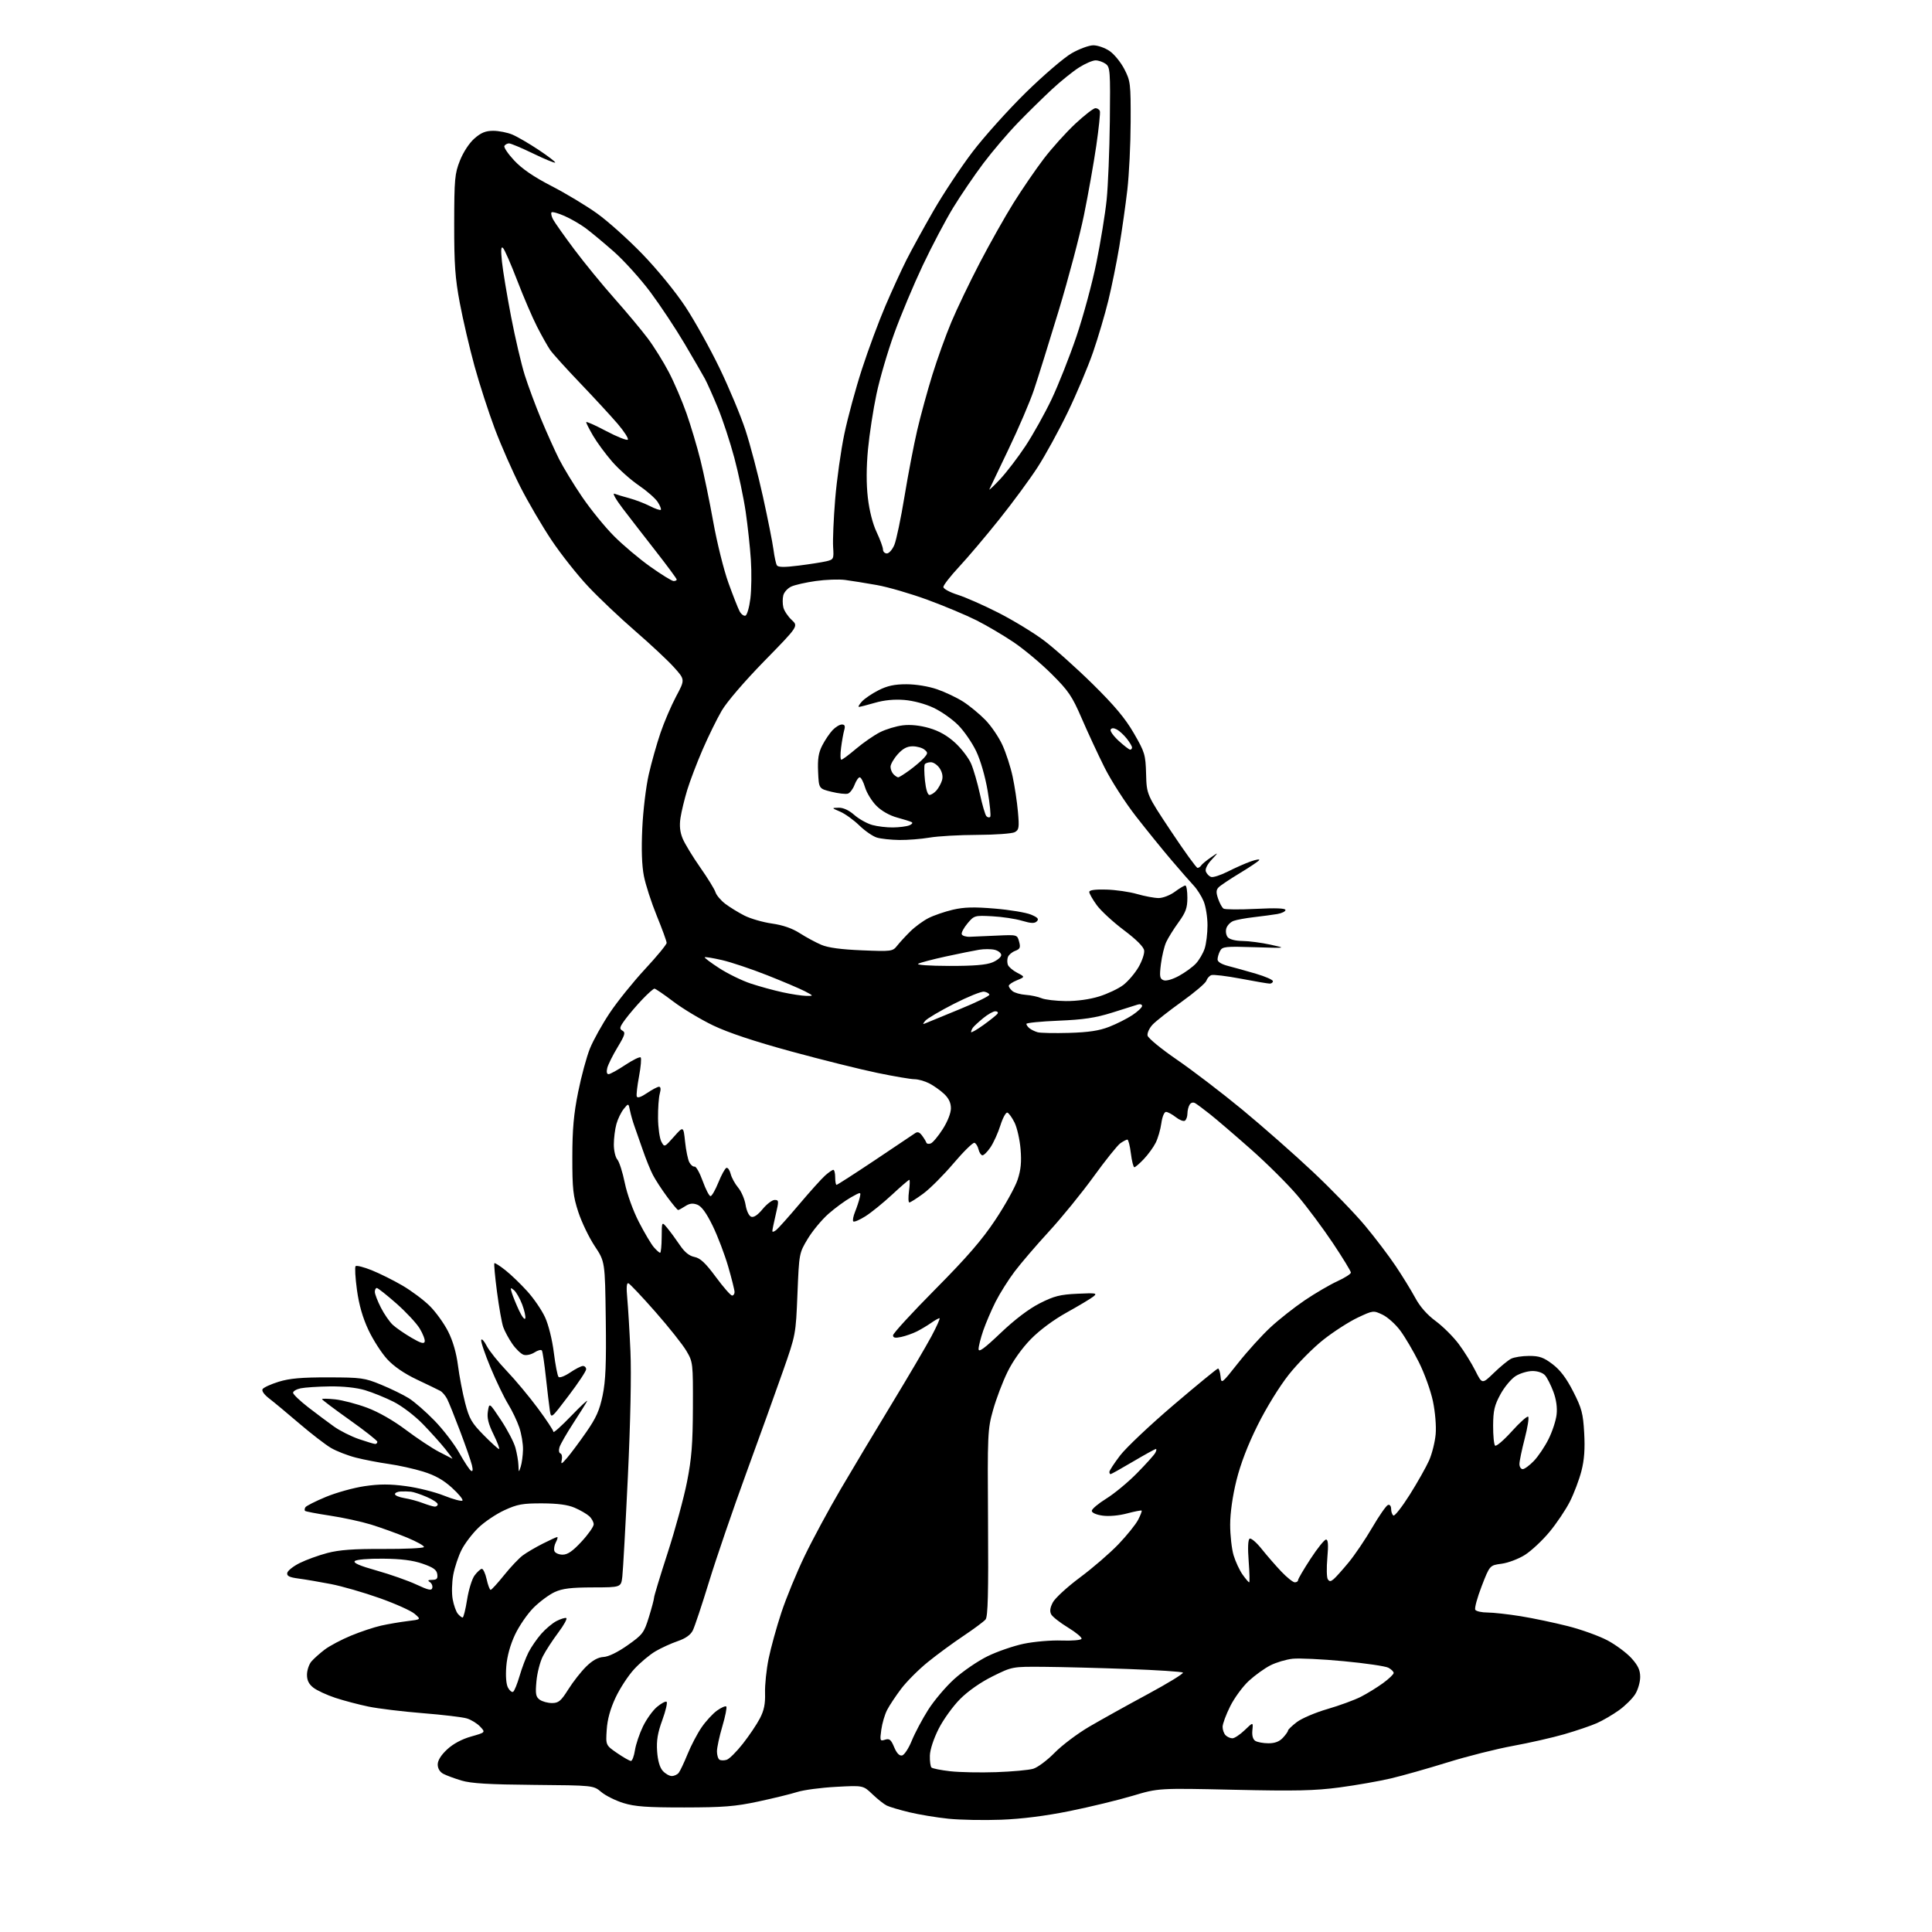 <?xml version="1.0" encoding="UTF-8" standalone="no"?>
<svg 
  version="1.1" 
  xmlns="http://www.w3.org/2000/svg" 
  xmlns:xlink="http://www.w3.org/1999/xlink" 
  xmlns:svg="http://www.w3.org/2000/svg"
  xmlns:rdf="http://www.w3.org/1999/02/22-rdf-syntax-ns#"
  xmlns:cc="http://creativecommons.org/ns#"
  xmlns:dc="http://purl.org/dc/elements/1.1/"
  viewBox="0 0 768 768"
  width="768"
  height="768"
>
<style>svg {background-color: white; }</style>"
<path stroke="none" fill="black" fill-rule="evenodd" d="M398.00,723.37C391.12,723.63 381.68,723.45 377.00,722.97C372.32,722.49 365.35,721.33 361.50,720.41C357.65,719.48 353.60,718.28 352.50,717.74C351.40,717.21 348.84,715.18 346.81,713.24C343.12,709.71 343.12,709.71 332.31,710.30C326.36,710.62 319.43,711.54 316.90,712.35C314.37,713.15 307.40,714.86 301.40,716.14C292.24,718.10 287.55,718.47 272.00,718.49C257.14,718.50 252.38,718.15 247.82,716.74C244.69,715.77 240.73,713.80 239.01,712.35C235.88,709.72 235.88,709.72 212.19,709.52C194.41,709.37 187.24,708.94 183.45,707.80C180.68,706.97 177.42,705.76 176.20,705.11C174.83,704.37 174.00,702.98 174.00,701.41C174.00,699.79 175.33,697.66 177.75,695.41C180.13,693.20 183.60,691.33 187.27,690.30C193.03,688.66 193.03,688.66 190.87,686.36C189.68,685.09 187.31,683.63 185.60,683.11C183.90,682.59 175.97,681.64 168.00,681.01C160.03,680.37 150.35,679.20 146.50,678.40C142.65,677.61 136.71,676.04 133.30,674.92C129.90,673.79 125.96,671.97 124.55,670.86C122.75,669.45 122.01,667.92 122.03,665.68C122.05,663.93 122.84,661.59 123.78,660.47C124.73,659.36 127.11,657.23 129.07,655.74C131.04,654.25 135.76,651.75 139.57,650.18C143.38,648.60 148.75,646.82 151.50,646.21C154.25,645.59 158.96,644.79 161.96,644.42C167.42,643.76 167.42,643.76 164.82,641.52C163.39,640.29 157.11,637.47 150.86,635.26C144.61,633.04 135.90,630.53 131.50,629.68C127.10,628.83 121.34,627.85 118.69,627.50C115.00,627.01 113.95,626.48 114.19,625.25C114.36,624.37 116.59,622.60 119.14,621.33C121.69,620.06 126.64,618.26 130.14,617.34C134.87,616.10 140.55,615.68 152.25,615.73C160.92,615.77 168.23,615.43 168.51,614.99C168.78,614.55 165.74,612.84 161.75,611.19C157.76,609.54 151.35,607.23 147.50,606.04C143.65,604.86 136.28,603.25 131.11,602.48C125.95,601.70 121.52,600.85 121.26,600.60C121.01,600.34 121.07,599.69 121.40,599.16C121.73,598.62 125.39,596.77 129.53,595.05C133.68,593.33 140.61,591.40 144.95,590.77C150.88,589.90 154.97,589.90 161.37,590.76C166.06,591.38 172.88,593.09 176.52,594.55C180.16,596.00 183.45,596.88 183.82,596.50C184.19,596.12 182.33,593.83 179.67,591.42C176.23,588.29 172.93,586.44 168.20,584.98C164.55,583.85 158.40,582.49 154.53,581.95C150.67,581.40 144.81,580.28 141.52,579.44C138.24,578.61 133.74,576.86 131.52,575.55C129.31,574.24 123.65,569.87 118.94,565.84C114.23,561.80 108.86,557.34 107.02,555.93C105.01,554.40 103.95,552.90 104.38,552.20C104.78,551.55 107.67,550.23 110.80,549.26C115.12,547.93 119.89,547.51 130.50,547.53C143.61,547.55 144.95,547.74 151.50,550.44C155.35,552.02 160.30,554.44 162.50,555.81C164.70,557.18 169.32,561.21 172.76,564.76C176.20,568.31 180.63,574.08 182.59,577.60C184.56,581.11 186.64,584.28 187.23,584.64C187.94,585.08 188.06,584.35 187.59,582.40C187.21,580.80 185.11,574.77 182.93,569.00C180.75,563.23 178.42,557.42 177.74,556.10C177.06,554.78 175.82,553.33 175.00,552.89C174.18,552.44 170.02,550.43 165.77,548.42C160.76,546.05 156.59,543.20 153.94,540.32C151.68,537.87 148.32,532.64 146.46,528.69C144.16,523.79 142.71,518.71 141.89,512.74C141.23,507.92 140.99,503.67 141.36,503.31C141.72,502.94 144.61,503.68 147.76,504.94C150.92,506.21 156.43,508.95 160.00,511.04C163.57,513.13 168.46,516.78 170.86,519.17C173.25,521.55 176.53,526.10 178.14,529.29C180.03,533.02 181.41,537.80 182.05,542.79C182.59,547.03 183.88,553.74 184.90,557.70C186.53,563.97 187.48,565.62 192.24,570.45C195.24,573.50 198.00,576.00 198.36,576.00C198.73,576.00 197.76,573.41 196.21,570.25C194.11,565.97 193.53,563.61 193.95,561.00C194.50,557.50 194.50,557.50 199.15,564.50C201.70,568.35 204.29,573.30 204.89,575.50C205.49,577.70 206.04,580.85 206.09,582.50C206.20,585.44 206.21,585.45 207.00,583.00C207.44,581.62 207.85,578.60 207.90,576.28C207.96,573.97 207.29,569.98 206.42,567.42C205.56,564.87 203.54,560.66 201.95,558.08C200.36,555.49 197.22,548.97 194.98,543.58C192.74,538.19 191.08,533.27 191.29,532.64C191.50,532.01 192.48,533.08 193.46,535.00C194.44,536.92 198.04,541.42 201.46,545.00C204.87,548.58 210.44,555.25 213.83,559.84C217.23,564.42 220.00,568.63 220.00,569.18C220.00,569.73 223.18,566.88 227.07,562.84C230.96,558.80 233.80,556.17 233.37,557.00C232.95,557.83 230.47,561.78 227.85,565.80C225.24,569.81 222.80,574.07 222.42,575.25C222.04,576.46 222.19,577.56 222.76,577.75C223.33,577.94 223.58,579.09 223.32,580.30C222.91,582.24 223.16,582.14 225.45,579.50C226.87,577.85 230.28,573.27 233.02,569.33C236.99,563.63 238.33,560.62 239.56,554.68C240.76,548.89 241.04,542.02 240.80,524.35C240.50,501.50 240.50,501.50 236.40,495.33C234.15,491.93 231.22,485.86 229.90,481.83C227.81,475.45 227.50,472.63 227.51,460.00C227.52,448.88 228.06,442.83 229.83,434.07C231.09,427.79 233.21,419.99 234.53,416.74C235.85,413.49 239.38,407.15 242.38,402.66C245.37,398.17 251.69,390.33 256.41,385.24C261.14,380.15 265.00,375.46 265.00,374.81C265.00,374.17 263.24,369.33 261.09,364.07C258.94,358.81 256.62,351.66 255.95,348.19C255.14,344.04 254.92,337.55 255.32,329.19C255.64,322.21 256.80,312.62 257.89,307.87C258.97,303.12 261.07,295.70 262.54,291.37C264.01,287.04 266.82,280.50 268.77,276.83C272.33,270.16 272.33,270.16 267.92,265.26C265.49,262.56 258.55,256.07 252.50,250.84C246.45,245.60 238.01,237.62 233.76,233.08C229.50,228.55 222.95,220.27 219.21,214.67C215.48,209.08 209.90,199.55 206.83,193.50C203.75,187.45 199.20,177.10 196.71,170.50C194.23,163.90 190.58,152.65 188.62,145.50C186.66,138.35 184.03,127.10 182.79,120.50C180.92,110.58 180.53,105.11 180.55,89.00C180.58,71.13 180.77,69.02 182.84,63.81C184.16,60.48 186.54,56.85 188.58,55.06C191.23,52.74 193.03,52.00 196.07,52.00C198.27,52.00 201.67,52.67 203.64,53.49C205.60,54.31 210.34,57.06 214.16,59.61C217.98,62.15 220.92,64.41 220.69,64.64C220.46,64.87 216.52,63.25 211.94,61.03C207.36,58.81 203.05,57.00 202.36,57.00C201.68,57.00 200.84,57.44 200.51,57.99C200.17,58.53 201.93,61.15 204.42,63.81C207.52,67.13 212.15,70.29 219.22,73.94C224.87,76.85 233.02,81.75 237.33,84.84C241.64,87.92 249.79,95.23 255.44,101.08C261.34,107.19 268.57,116.05 272.43,121.89C276.12,127.48 282.23,138.46 286.01,146.28C289.79,154.10 294.44,165.22 296.34,171.00C298.23,176.78 301.37,188.70 303.30,197.50C305.24,206.30 307.12,215.77 307.48,218.55C307.84,221.32 308.44,224.10 308.82,224.71C309.32,225.52 311.72,225.56 317.51,224.83C321.90,224.28 326.85,223.50 328.50,223.11C331.39,222.41 331.49,222.20 331.18,217.46C331.00,214.75 331.36,206.22 331.99,198.51C332.62,190.81 334.26,179.10 335.64,172.50C337.02,165.90 340.19,154.24 342.69,146.58C345.18,138.92 349.36,127.67 351.97,121.58C354.58,115.49 358.33,107.29 360.31,103.37C362.29,99.44 367.11,90.67 371.02,83.87C374.93,77.07 381.92,66.53 386.54,60.45C391.16,54.37 400.70,43.75 407.72,36.85C414.75,29.96 422.98,22.90 426.00,21.17C429.02,19.44 432.90,18.01 434.60,18.01C436.31,18.00 439.21,19.01 441.04,20.25C442.88,21.49 445.53,24.74 446.94,27.47C449.38,32.21 449.50,33.19 449.45,48.47C449.43,57.29 448.83,69.45 448.13,75.50C447.43,81.55 445.99,91.67 444.94,98.00C443.88,104.33 441.92,114.00 440.57,119.50C439.23,125.00 436.50,134.22 434.51,140.00C432.51,145.78 428.00,156.49 424.47,163.80C420.94,171.12 415.52,181.02 412.42,185.80C409.32,190.59 402.46,199.90 397.18,206.50C391.91,213.10 384.76,221.55 381.29,225.27C377.83,228.99 375.00,232.62 375.00,233.34C375.00,234.05 377.55,235.44 380.66,236.42C383.78,237.40 391.09,240.63 396.91,243.59C402.74,246.56 410.88,251.51 415.00,254.61C419.12,257.71 427.81,265.48 434.31,271.87C443.07,280.50 447.30,285.56 450.74,291.50C455.10,299.05 455.37,299.96 455.59,307.68C455.81,315.85 455.81,315.85 465.50,330.43C470.83,338.44 475.57,345.00 476.04,345.00C476.50,345.00 477.15,344.57 477.47,344.05C477.80,343.52 479.51,342.10 481.28,340.88C484.50,338.66 484.50,338.66 481.62,341.77C479.86,343.68 478.98,345.49 479.35,346.46C479.68,347.33 480.59,348.29 481.38,348.59C482.16,348.89 485.17,347.93 488.08,346.46C490.98,344.99 495.10,343.17 497.22,342.42C499.34,341.67 500.85,341.44 500.56,341.90C500.27,342.37 496.83,344.69 492.91,347.05C488.99,349.42 485.18,351.96 484.45,352.70C483.41,353.74 483.36,354.74 484.22,357.26C484.83,359.04 485.80,360.81 486.38,361.19C486.95,361.57 492.73,361.61 499.21,361.29C507.10,360.89 511.00,361.04 511.00,361.74C511.00,362.31 509.54,363.03 507.75,363.34C505.96,363.64 501.80,364.20 498.50,364.58C495.20,364.96 491.53,365.63 490.34,366.08C489.15,366.52 487.87,367.83 487.50,368.99C487.13,370.16 487.37,371.74 488.04,372.55C488.76,373.42 491.10,374.02 493.87,374.05C496.42,374.07 501.43,374.73 505.00,375.51C511.50,376.93 511.50,376.93 498.75,376.53C487.08,376.16 485.92,376.28 485.00,378.00C484.45,379.03 484.00,380.56 484.00,381.40C484.00,382.36 485.58,383.32 488.25,384.00C490.59,384.60 495.54,385.98 499.25,387.07C502.96,388.16 506.00,389.49 506.00,390.03C506.00,390.56 505.44,391.00 504.75,391.00C504.06,391.00 498.87,390.12 493.22,389.04C487.57,387.97 482.30,387.33 481.51,387.63C480.72,387.94 479.83,388.95 479.54,389.88C479.24,390.81 474.84,394.55 469.75,398.20C464.66,401.84 459.45,405.95 458.16,407.32C456.87,408.70 455.98,410.65 456.17,411.65C456.37,412.66 461.60,416.96 467.80,421.21C474.00,425.46 485.70,434.40 493.79,441.07C501.88,447.75 514.55,458.90 521.94,465.86C529.32,472.81 538.65,482.44 542.66,487.26C546.67,492.07 552.13,499.27 554.80,503.26C557.47,507.24 560.97,512.93 562.57,515.89C564.46,519.41 567.30,522.64 570.72,525.16C573.60,527.29 577.72,531.39 579.87,534.27C582.02,537.15 584.99,541.92 586.47,544.88C589.17,550.26 589.17,550.26 593.83,545.75C596.40,543.26 599.48,540.73 600.68,540.12C601.89,539.50 605.11,539.00 607.86,539.00C611.95,539.00 613.62,539.59 617.17,542.29C620.21,544.59 622.66,547.84 625.37,553.15C628.77,559.81 629.30,561.82 629.74,569.62C630.10,575.92 629.78,580.31 628.65,584.72C627.77,588.15 625.71,593.62 624.06,596.89C622.41,600.15 618.74,605.61 615.91,609.01C613.08,612.41 608.71,616.49 606.21,618.08C603.70,619.68 599.52,621.26 596.92,621.61C592.20,622.23 592.20,622.23 588.99,630.53C587.22,635.10 586.08,639.32 586.45,639.92C586.82,640.51 589.00,641.00 591.31,641.00C593.61,641.01 599.55,641.67 604.50,642.47C609.45,643.27 617.89,645.05 623.25,646.41C628.62,647.77 635.71,650.33 639.02,652.09C642.33,653.86 646.60,657.03 648.52,659.15C651.15,662.06 652.00,663.90 652.00,666.63C652.00,668.63 651.12,671.69 650.04,673.43C648.96,675.18 646.05,678.06 643.56,679.85C641.08,681.63 637.12,683.94 634.77,684.98C632.42,686.02 626.61,687.99 621.87,689.37C617.12,690.74 607.93,692.83 601.46,694.01C594.98,695.19 583.27,698.14 575.44,700.57C567.61,703.00 557.45,705.88 552.85,706.96C548.26,708.04 539.10,709.65 532.50,710.53C522.64,711.84 515.16,712.01 490.50,711.46C460.50,710.79 460.50,710.79 450.23,713.86C444.57,715.55 433.32,718.28 425.23,719.92C415.57,721.87 406.20,723.06 398.00,723.37zM267.03,706.00C267.98,706.00 269.22,705.44 269.78,704.75C270.34,704.06 271.92,700.72 273.30,697.33C274.67,693.93 277.19,689.13 278.90,686.64C280.61,684.16 283.38,681.15 285.06,679.96C286.74,678.76 288.38,678.05 288.71,678.37C289.03,678.70 288.33,682.24 287.15,686.23C285.96,690.23 285.00,694.71 285.00,696.19C285.00,697.67 285.45,699.16 286.01,699.51C286.56,699.85 287.86,699.86 288.88,699.54C289.91,699.21 292.79,696.34 295.29,693.16C297.79,689.98 300.84,685.46 302.06,683.10C303.72,679.92 304.25,677.33 304.12,673.00C304.02,669.80 304.66,663.65 305.54,659.34C306.42,655.03 308.70,646.77 310.61,641.00C312.52,635.23 316.68,625.10 319.87,618.50C323.05,611.90 329.48,599.98 334.16,592.00C338.84,584.02 347.99,568.73 354.51,558.00C361.02,547.27 368.10,535.24 370.24,531.25C372.37,527.26 373.83,524.00 373.46,524.00C373.10,524.00 371.61,524.84 370.15,525.87C368.69,526.89 366.15,528.41 364.50,529.25C362.85,530.08 360.04,531.07 358.25,531.46C355.83,531.98 355.00,531.81 355.00,530.80C355.00,530.05 362.57,521.80 371.82,512.47C384.44,499.74 390.40,492.85 395.69,484.88C399.58,479.04 403.54,471.89 404.51,468.98C405.82,465.03 406.12,461.94 405.69,456.78C405.37,452.98 404.29,448.24 403.30,446.24C402.31,444.24 401.02,442.46 400.44,442.28C399.86,442.11 398.61,444.38 397.68,447.34C396.75,450.31 394.97,454.23 393.74,456.06C392.51,457.88 391.05,459.32 390.50,459.25C389.95,459.18 389.26,458.11 388.97,456.88C388.68,455.65 387.96,454.49 387.36,454.29C386.77,454.09 383.02,457.76 379.04,462.45C375.07,467.13 369.65,472.55 367.02,474.48C364.39,476.42 361.89,478.00 361.48,478.00C361.07,478.00 361.01,475.98 361.34,473.50C361.68,471.02 361.73,469.00 361.46,469.00C361.18,469.00 358.09,471.66 354.60,474.91C351.10,478.16 346.34,482.02 344.03,483.48C341.71,484.95 339.54,485.87 339.20,485.53C338.86,485.20 339.18,483.48 339.90,481.71C340.61,479.95 341.45,477.42 341.75,476.10C342.29,473.71 342.29,473.71 338.21,476.00C335.96,477.27 331.96,480.20 329.31,482.53C326.67,484.86 322.96,489.33 321.08,492.46C317.67,498.14 317.66,498.19 317.00,514.33C316.34,530.48 316.34,530.51 311.26,545.00C308.47,552.98 301.87,571.27 296.62,585.66C291.36,600.05 284.73,619.40 281.89,628.66C279.05,637.92 276.13,646.69 275.39,648.15C274.50,649.91 272.50,651.32 269.39,652.38C266.82,653.26 262.84,655.07 260.55,656.42C258.26,657.76 254.46,660.95 252.11,663.50C249.75,666.05 246.42,671.15 244.70,674.82C242.59,679.33 241.44,683.49 241.18,687.63C240.78,693.75 240.78,693.75 245.32,696.88C247.82,698.59 250.28,700.00 250.80,700.00C251.32,700.00 252.04,698.09 252.40,695.75C252.76,693.41 254.20,689.16 255.58,686.30C256.97,683.43 259.47,679.94 261.14,678.54C262.80,677.14 264.53,676.21 264.97,676.48C265.40,676.75 264.65,680.02 263.29,683.74C261.42,688.85 260.92,691.89 261.22,696.21C261.48,699.91 262.27,702.64 263.47,703.96C264.48,705.08 266.09,706.00 267.03,706.00zM396.00,704.46C402.32,704.24 408.95,703.64 410.72,703.11C412.48,702.59 416.31,699.73 419.22,696.76C422.12,693.79 428.32,689.12 433.00,686.38C437.68,683.64 448.12,677.83 456.22,673.47C464.31,669.10 470.61,665.24 470.22,664.88C469.82,664.52 460.05,663.88 448.50,663.46C436.95,663.03 421.85,662.65 414.94,662.59C402.39,662.50 402.39,662.50 394.63,666.34C389.85,668.70 384.88,672.17 381.68,675.37C378.83,678.22 374.98,683.56 373.12,687.24C371.12,691.20 369.70,695.53 369.64,697.89C369.58,700.08 369.87,702.20 370.27,702.61C370.68,703.01 374.04,703.68 377.75,704.10C381.46,704.52 389.68,704.68 396.00,704.46zM358.58,697.83C359.46,697.65 361.20,695.02 362.43,691.99C363.66,688.96 366.58,683.45 368.92,679.75C371.26,676.04 375.94,670.51 379.33,667.44C382.71,664.38 388.64,660.32 392.49,658.42C396.35,656.52 402.88,654.27 407.00,653.41C411.12,652.56 417.88,651.98 422.00,652.14C426.12,652.29 429.69,651.98 429.92,651.46C430.15,650.93 427.75,648.92 424.59,647.00C421.44,645.08 418.42,642.72 417.89,641.77C417.22,640.56 417.40,639.13 418.51,636.99C419.38,635.31 424.23,630.85 429.29,627.08C434.36,623.32 441.24,617.37 444.60,613.86C447.95,610.36 451.47,605.99 452.42,604.15C453.37,602.32 454.00,600.67 453.82,600.49C453.64,600.31 451.02,600.82 448.00,601.62C444.75,602.49 440.76,602.84 438.25,602.48C435.75,602.13 434.00,601.34 434.00,600.58C434.00,599.87 436.59,597.69 439.75,595.73C442.91,593.78 448.39,589.25 451.91,585.67C455.44,582.09 458.73,578.45 459.21,577.58C459.70,576.71 459.82,576.00 459.48,576.00C459.15,576.00 455.06,578.25 450.40,581.00C445.75,583.75 441.73,586.00 441.47,586.00C441.21,586.00 441.00,585.59 441.00,585.09C441.00,584.59 442.91,581.66 445.25,578.59C447.59,575.52 457.15,566.48 466.50,558.51C475.85,550.54 483.81,544.01 484.19,544.01C484.56,544.00 485.01,545.41 485.19,547.13C485.50,550.21 485.61,550.12 492.21,541.77C495.90,537.11 501.68,530.74 505.05,527.62C508.42,524.49 514.56,519.66 518.70,516.86C522.84,514.07 528.65,510.67 531.61,509.32C534.58,507.96 537.00,506.41 537.00,505.87C537.00,505.33 533.79,500.07 529.87,494.19C525.94,488.31 519.62,479.82 515.82,475.33C512.02,470.83 503.65,462.50 497.21,456.82C490.77,451.13 483.48,444.88 481.00,442.92C478.52,440.96 475.89,439.00 475.14,438.55C474.31,438.06 473.43,438.28 472.90,439.12C472.42,439.88 472.02,441.49 472.02,442.69C472.01,443.90 471.55,445.16 470.99,445.51C470.44,445.85 468.80,445.20 467.36,444.06C465.91,442.93 464.18,442.00 463.50,442.00C462.80,442.00 462.01,443.95 461.65,446.52C461.31,449.00 460.30,452.49 459.40,454.27C458.51,456.05 456.39,458.96 454.69,460.75C453.00,462.54 451.30,464.00 450.92,464.00C450.54,464.00 449.92,461.53 449.54,458.50C449.17,455.48 448.54,453.00 448.15,453.00C447.76,453.00 446.51,453.66 445.36,454.46C444.21,455.27 439.43,461.23 434.74,467.71C430.04,474.20 422.07,484.00 417.01,489.50C411.95,495.00 405.78,502.20 403.30,505.49C400.81,508.79 397.42,514.19 395.75,517.49C394.09,520.79 391.89,525.93 390.86,528.90C389.84,531.88 389.00,535.19 389.00,536.27C389.00,537.73 391.25,536.09 397.79,529.86C403.44,524.49 409.00,520.28 413.33,518.08C419.01,515.20 421.37,514.60 428.29,514.28C435.71,513.93 436.32,514.04 434.64,515.39C433.62,516.21 428.89,519.04 424.14,521.68C418.83,524.62 413.28,528.74 409.75,532.35C406.25,535.93 402.62,541.03 400.50,545.37C398.57,549.29 395.99,556.10 394.76,560.50C392.59,568.21 392.52,569.82 392.76,605.39C392.95,633.34 392.71,642.64 391.78,643.76C391.11,644.57 387.17,647.50 383.03,650.27C378.89,653.03 372.50,657.72 368.84,660.69C365.18,663.65 360.41,668.43 358.24,671.30C356.08,674.16 353.55,677.96 352.64,679.74C351.72,681.51 350.68,685.05 350.33,687.60C349.73,691.98 349.81,692.20 351.81,691.56C353.56,691.00 354.19,691.51 355.44,694.52C356.44,696.91 357.51,698.04 358.58,697.83zM504.21,692.98C506.75,693.00 508.56,692.31 509.96,690.81C511.08,689.61 512.00,688.31 512.00,687.93C512.00,687.55 513.58,686.03 515.52,684.55C517.45,683.08 522.94,680.74 527.71,679.36C532.48,677.97 538.43,675.79 540.94,674.51C543.45,673.23 547.41,670.79 549.75,669.09C552.09,667.38 554.00,665.56 554.00,665.03C554.00,664.50 553.05,663.56 551.90,662.95C550.74,662.33 542.75,661.16 534.15,660.35C525.54,659.53 516.39,659.10 513.82,659.38C511.24,659.66 507.26,660.85 504.97,662.02C502.68,663.19 498.83,665.96 496.43,668.17C494.02,670.39 490.69,674.93 489.03,678.26C487.36,681.59 486.00,685.28 486.00,686.46C486.00,687.64 486.54,689.14 487.20,689.80C487.86,690.46 489.08,691.00 489.90,691.00C490.73,691.00 492.93,689.54 494.79,687.75C498.17,684.50 498.17,684.50 497.84,687.79C497.63,689.91 498.04,691.42 499.01,692.03C499.83,692.54 502.17,692.98 504.21,692.98zM219.44,676.99C222.06,676.98 223.00,676.18 225.93,671.52C227.81,668.52 231.02,664.44 233.05,662.45C235.57,659.99 237.77,658.78 239.94,658.67C241.91,658.56 245.56,656.78 249.50,654.00C255.49,649.77 256.00,649.10 257.94,642.84C259.07,639.18 260.00,635.69 260.00,635.07C260.00,634.46 262.44,626.43 265.42,617.23C268.41,608.03 271.87,595.33 273.11,589.00C274.93,579.76 275.39,573.97 275.44,559.50C275.50,541.78 275.46,541.43 272.85,537.00C271.40,534.52 265.86,527.55 260.54,521.50C255.22,515.45 250.38,510.33 249.80,510.12C249.08,509.87 248.94,511.82 249.35,516.12C249.68,519.63 250.25,529.10 250.61,537.16C251.01,546.27 250.62,565.23 249.58,587.16C248.65,606.60 247.66,624.41 247.38,626.75C246.88,631.00 246.88,631.00 235.69,631.02C227.01,631.04 223.60,631.45 220.50,632.87C218.30,633.88 214.52,636.68 212.09,639.10C209.67,641.52 206.36,646.34 204.73,649.80C202.83,653.84 201.58,658.37 201.26,662.39C200.95,666.25 201.21,669.52 201.93,670.86C202.57,672.07 203.50,672.81 203.98,672.51C204.47,672.21 205.61,669.40 206.53,666.26C207.44,663.13 209.05,658.87 210.10,656.81C211.15,654.74 213.43,651.45 215.15,649.48C216.88,647.51 219.61,645.22 221.22,644.39C222.82,643.56 224.56,643.02 225.08,643.19C225.61,643.37 224.18,645.97 221.92,648.98C219.66,651.99 216.90,656.23 215.79,658.41C214.68,660.58 213.53,665.04 213.24,668.33C212.78,673.37 212.98,674.51 214.54,675.65C215.55,676.39 217.76,676.99 219.44,676.99zM183.90,643.00C184.26,643.00 185.06,639.79 185.68,635.87C186.30,631.95 187.63,627.63 188.65,626.27C189.67,624.90 190.95,623.72 191.50,623.64C192.05,623.57 192.92,625.41 193.44,627.75C193.96,630.09 194.68,632.00 195.04,632.00C195.39,632.00 197.79,629.38 200.36,626.18C202.93,622.98 206.28,619.43 207.81,618.30C209.34,617.16 212.92,615.06 215.77,613.62C218.61,612.18 221.19,611.00 221.50,611.00C221.81,611.00 221.57,611.94 220.96,613.08C220.35,614.22 220.09,615.80 220.39,616.58C220.69,617.36 222.16,618.00 223.66,618.00C225.65,618.00 227.66,616.61 231.19,612.79C233.84,609.93 236.00,606.85 236.00,605.95C236.00,605.05 235.20,603.58 234.21,602.69C233.23,601.80 230.64,600.30 228.46,599.36C225.72,598.17 221.73,597.64 215.50,597.61C207.75,597.59 205.67,597.96 200.50,600.34C197.20,601.86 192.55,604.99 190.17,607.30C187.78,609.61 184.78,613.54 183.51,616.04C182.23,618.54 180.73,623.04 180.17,626.04C179.62,629.07 179.51,633.38 179.95,635.73C180.37,638.06 181.29,640.65 181.98,641.48C182.68,642.32 183.54,643.00 183.90,643.00zM171.85,631.20C172.04,630.40 171.59,629.36 170.85,628.89C169.88,628.27 170.15,628.03 171.82,628.02C173.65,628.00 174.07,627.53 173.82,625.75C173.57,624.02 172.23,623.06 168.00,621.60C164.11,620.25 159.52,619.67 152.30,619.60C146.38,619.54 141.66,619.94 141.05,620.55C140.32,621.28 142.94,622.42 149.75,624.33C155.11,625.84 162.20,628.33 165.50,629.87C170.35,632.13 171.57,632.39 171.85,631.20zM496.57,629.00C496.81,629.00 496.72,625.24 496.37,620.64C495.96,615.32 496.10,612.06 496.75,611.65C497.31,611.31 499.48,613.15 501.55,615.76C503.63,618.37 507.15,622.41 509.37,624.75C511.60,627.09 514.00,629.00 514.71,629.00C515.42,629.00 516.00,628.61 516.00,628.13C516.00,627.65 518.24,623.82 520.98,619.63C523.72,615.43 526.48,612.00 527.12,612.00C527.95,612.00 528.10,614.06 527.64,619.25C527.29,623.24 527.37,627.06 527.81,627.75C528.46,628.75 528.92,628.75 530.13,627.75C530.96,627.06 533.63,624.08 536.07,621.13C538.51,618.18 542.75,611.91 545.50,607.20C548.25,602.49 551.06,598.46 551.75,598.24C552.47,598.00 553.00,598.69 553.00,599.86C553.00,600.97 553.41,602.13 553.91,602.44C554.41,602.75 557.32,599.03 560.39,594.18C563.45,589.32 566.91,583.19 568.09,580.54C569.26,577.89 570.43,573.20 570.70,570.11C570.98,566.90 570.51,561.30 569.61,557.00C568.75,552.88 566.24,545.90 564.03,541.50C561.83,537.10 558.50,531.44 556.62,528.92C554.75,526.40 551.57,523.55 549.56,522.60C545.93,520.88 545.84,520.89 539.70,523.78C536.29,525.39 530.19,529.31 526.14,532.50C522.09,535.68 515.88,541.94 512.35,546.39C508.63,551.08 503.40,559.56 499.95,566.50C496.02,574.38 493.13,581.93 491.50,588.50C489.97,594.67 489.02,601.41 489.01,606.09C489.01,610.27 489.62,615.75 490.38,618.27C491.14,620.79 492.75,624.24 493.95,625.93C495.15,627.62 496.33,629.00 496.57,629.00zM172.75,598.90C173.44,598.96 174.00,598.53 174.00,597.96C174.00,597.39 172.02,596.08 169.61,595.05C167.19,594.01 164.38,593.07 163.36,592.97C162.33,592.86 160.49,592.82 159.25,592.88C158.01,592.95 157.00,593.43 157.00,593.95C157.00,594.48 158.69,595.18 160.75,595.52C162.81,595.85 166.07,596.73 168.00,597.47C169.93,598.20 172.06,598.85 172.75,598.90zM605.30,584.00C606.02,584.00 608.01,582.54 609.73,580.75C611.45,578.96 614.08,575.06 615.57,572.07C617.07,569.08 618.51,564.69 618.77,562.31C619.09,559.53 618.63,556.28 617.49,553.24C616.52,550.63 615.04,547.71 614.21,546.75C613.31,545.71 611.28,545.00 609.21,545.00C607.30,545.00 604.30,545.89 602.54,546.97C600.78,548.06 598.05,551.32 596.47,554.22C594.07,558.61 593.58,560.71 593.54,566.67C593.52,570.61 593.87,574.20 594.31,574.65C594.76,575.09 597.75,572.54 600.96,568.98C604.17,565.42 607.10,562.80 607.48,563.17C607.86,563.54 607.24,567.47 606.09,571.89C604.94,576.32 604.00,580.86 604.00,581.97C604.00,583.09 604.59,584.00 605.30,584.00zM179.83,579.86C180.02,579.94 178.76,578.22 177.03,576.04C175.31,573.87 171.32,569.42 168.16,566.16C164.88,562.78 159.85,558.95 156.46,557.23C153.18,555.58 148.06,553.50 145.07,552.61C141.71,551.61 136.37,551.05 131.07,551.12C126.36,551.18 121.15,551.53 119.50,551.88C117.85,552.23 116.50,553.02 116.50,553.64C116.50,554.25 119.20,556.84 122.50,559.40C125.80,561.95 130.42,565.41 132.77,567.08C135.11,568.75 139.57,570.99 142.67,572.06C145.78,573.13 148.69,574.00 149.16,574.00C149.62,574.00 150.00,573.61 150.00,573.13C150.00,572.65 145.05,568.75 139.00,564.46C132.95,560.16 128.00,556.44 128.00,556.18C128.00,555.93 130.36,555.97 133.25,556.27C136.14,556.58 141.83,558.07 145.89,559.58C150.46,561.28 156.37,564.66 161.37,568.42C165.82,571.76 171.72,575.68 174.48,577.11C177.24,578.55 179.65,579.79 179.83,579.86zM226.04,554.80C219.09,563.98 219.09,563.98 218.58,560.74C218.31,558.96 217.60,553.05 217.01,547.61C216.43,542.18 215.71,537.34 215.42,536.87C215.13,536.41 213.82,536.73 212.50,537.59C211.17,538.46 209.23,538.89 208.16,538.55C207.10,538.21 205.07,536.26 203.65,534.21C202.23,532.16 200.60,529.14 200.03,527.49C199.46,525.85 198.35,519.56 197.56,513.52C196.77,507.48 196.30,502.36 196.52,502.15C196.73,501.93 198.70,503.18 200.89,504.92C203.09,506.65 207.00,510.42 209.59,513.29C212.19,516.15 215.37,520.81 216.67,523.64C218.03,526.58 219.52,532.56 220.15,537.64C220.76,542.51 221.60,546.88 222.03,547.35C222.46,547.82 224.53,547.03 226.63,545.60C228.74,544.17 231.03,543.00 231.73,543.00C232.43,543.00 233.00,543.59 233.00,544.31C233.00,545.04 229.87,549.76 226.04,554.80zM168.83,533.30C169.01,532.55 168.11,530.20 166.83,528.09C165.55,525.98 161.37,521.50 157.54,518.13C153.71,514.76 150.22,512.00 149.79,512.00C149.35,512.00 149.00,512.69 149.00,513.53C149.00,514.38 150.08,517.19 151.40,519.78C152.72,522.38 154.86,525.47 156.15,526.66C157.44,527.84 160.75,530.13 163.50,531.74C167.23,533.93 168.58,534.33 168.83,533.30zM208.80,524.10C209.03,523.41 208.47,520.90 207.56,518.51C206.64,516.11 205.18,513.56 204.30,512.84C202.90,511.67 202.80,511.81 203.49,514.01C203.91,515.38 205.19,518.49 206.32,520.92C207.46,523.36 208.57,524.79 208.80,524.10zM291.01,515.00C291.55,515.00 292.00,514.38 292.00,513.61C292.00,512.85 290.86,508.29 289.47,503.48C288.07,498.67 285.30,491.38 283.30,487.28C280.79,482.15 278.89,479.53 277.19,478.88C275.40,478.20 274.10,478.36 272.40,479.47C271.12,480.31 269.84,481.00 269.57,481.00C269.29,481.00 267.32,478.64 265.19,475.75C263.05,472.86 260.50,468.93 259.51,467.01C258.52,465.10 256.70,460.60 255.47,457.01C254.24,453.43 252.74,449.15 252.14,447.50C251.55,445.85 250.78,443.15 250.44,441.50C249.83,438.50 249.83,438.50 247.94,440.83C246.90,442.11 245.59,444.81 245.03,446.83C244.47,448.85 244.01,452.49 244.01,454.92C244.00,457.35 244.63,460.05 245.39,460.92C246.16,461.79 247.50,465.97 248.36,470.21C249.28,474.67 251.63,481.21 253.94,485.71C256.14,490.00 258.82,494.51 259.88,495.75C260.95,496.99 262.09,498.00 262.41,498.00C262.73,498.00 263.01,495.19 263.03,491.75C263.06,485.50 263.06,485.50 265.28,488.19C266.50,489.66 268.74,492.71 270.26,494.96C272.15,497.76 273.98,499.25 276.07,499.66C278.39,500.13 280.43,502.04 284.57,507.64C287.56,511.69 290.46,515.00 291.01,515.00zM308.62,488.90C309.51,488.16 313.68,483.49 317.87,478.53C322.07,473.57 326.62,468.51 328.00,467.29C329.38,466.06 330.84,465.05 331.25,465.03C331.66,465.01 332.00,466.35 332.00,468.00C332.00,469.65 332.24,471.00 332.54,471.00C332.84,471.00 339.66,466.61 347.69,461.25C355.73,455.89 362.93,451.05 363.71,450.50C364.73,449.77 365.50,450.02 366.52,451.39C367.30,452.43 368.07,453.70 368.23,454.20C368.40,454.70 369.20,454.85 370.02,454.52C370.83,454.20 372.96,451.65 374.75,448.85C376.68,445.83 378.00,442.47 378.00,440.57C378.00,438.37 377.14,436.57 375.25,434.80C373.74,433.39 371.06,431.50 369.30,430.61C367.54,429.73 364.92,429.00 363.49,429.00C362.05,429.00 355.39,427.87 348.69,426.48C341.98,425.09 326.60,421.26 314.50,417.96C299.91,413.98 289.47,410.50 283.50,407.64C278.55,405.26 271.44,400.99 267.70,398.16C263.96,395.32 260.56,393.00 260.16,393.00C259.75,393.00 257.59,394.91 255.36,397.25C253.13,399.59 250.08,403.15 248.59,405.17C246.28,408.31 246.11,408.96 247.42,409.70C248.73,410.43 248.44,411.41 245.49,416.31C243.58,419.47 241.74,423.17 241.40,424.53C241.02,426.06 241.21,427.00 241.91,427.00C242.53,427.00 245.51,425.36 248.53,423.35C251.56,421.34 254.32,419.99 254.68,420.34C255.03,420.70 254.74,424.08 254.03,427.85C253.32,431.62 252.91,435.23 253.12,435.86C253.37,436.61 254.83,436.12 257.20,434.51C259.23,433.13 261.38,432.00 261.97,432.00C262.66,432.00 262.76,432.98 262.27,434.75C261.85,436.26 261.54,440.65 261.58,444.50C261.62,448.35 262.22,452.54 262.89,453.81C264.13,456.11 264.13,456.11 267.90,451.86C271.67,447.61 271.67,447.61 272.33,453.85C272.69,457.28 273.45,460.97 274.02,462.04C274.59,463.11 275.54,463.87 276.12,463.74C276.70,463.61 278.15,466.19 279.34,469.49C280.53,472.78 281.92,475.48 282.44,475.49C282.95,475.49 284.36,473.04 285.57,470.04C286.78,467.04 288.22,464.43 288.76,464.25C289.31,464.06 290.07,465.14 290.45,466.64C290.82,468.14 292.16,470.59 293.42,472.09C294.68,473.59 296.01,476.67 296.38,478.95C296.75,481.29 297.71,483.34 298.59,483.67C299.61,484.07 301.19,483.02 303.15,480.64C304.80,478.64 306.95,477.00 307.94,477.00C309.62,477.00 309.65,477.38 308.38,482.75C307.64,485.91 307.02,488.89 307.02,489.37C307.01,489.85 307.73,489.64 308.62,488.90zM391.00,407.41C393.75,405.43 396.25,403.41 396.56,402.91C396.87,402.41 396.45,402.00 395.64,402.00C394.82,402.00 392.66,403.23 390.83,404.73C389.00,406.24 387.17,407.93 386.77,408.48C386.36,409.04 386.02,409.84 386.02,410.25C386.01,410.66 388.25,409.38 391.00,407.41zM425.00,410.59C432.72,410.36 436.93,409.73 440.88,408.19C443.84,407.04 448.00,404.94 450.13,403.53C452.26,402.12 454.00,400.48 454.00,399.87C454.00,399.26 453.21,399.03 452.25,399.34C451.29,399.66 446.68,401.11 442.00,402.57C435.38,404.63 430.67,405.33 420.75,405.74C413.74,406.03 408.00,406.60 408.00,407.01C408.00,407.42 408.56,408.21 409.25,408.77C409.94,409.33 411.40,410.03 412.50,410.34C413.60,410.64 419.23,410.75 425.00,410.59zM368.00,406.72C368.82,406.37 374.90,403.87 381.50,401.17C388.10,398.48 393.41,395.88 393.29,395.39C393.17,394.90 392.23,394.36 391.19,394.20C390.15,394.03 384.74,396.22 379.18,399.05C373.62,401.89 368.50,404.92 367.79,405.79C366.71,407.12 366.74,407.27 368.00,406.72zM423.66,397.94C428.06,397.98 433.18,397.27 436.94,396.10C440.31,395.05 444.61,393.01 446.51,391.56C448.40,390.12 451.12,386.94 452.55,384.50C453.98,382.06 455.00,379.06 454.82,377.82C454.62,376.37 451.72,373.48 446.71,369.71C442.42,366.49 437.58,362.02 435.96,359.78C434.33,357.54 433.00,355.19 433.00,354.57C433.00,353.82 435.28,353.50 439.75,353.62C443.46,353.72 448.98,354.51 452.00,355.39C455.02,356.26 458.88,356.98 460.56,356.99C462.26,356.99 465.11,355.89 467.00,354.50C468.86,353.12 470.75,352.00 471.19,352.00C471.64,352.00 472.00,354.20 472.00,356.89C472.00,360.90 471.36,362.66 468.48,366.64C466.54,369.31 464.34,372.85 463.58,374.50C462.82,376.15 461.88,380.08 461.48,383.24C460.87,388.17 461.02,389.07 462.52,389.65C463.56,390.05 466.04,389.35 468.68,387.91C471.11,386.58 474.14,384.38 475.41,383.00C476.69,381.62 478.24,378.97 478.86,377.10C479.49,375.23 480.00,371.05 480.00,367.82C480.00,364.58 479.31,360.29 478.47,358.27C477.63,356.25 475.85,353.45 474.53,352.05C473.21,350.65 469.25,346.12 465.74,342.00C462.22,337.88 455.85,330.01 451.56,324.51C447.28,319.02 441.64,310.25 439.03,305.01C436.42,299.78 432.34,291.00 429.97,285.50C426.16,276.69 424.74,274.60 418.02,267.92C413.83,263.74 407.05,258.07 402.95,255.30C398.85,252.54 392.20,248.62 388.17,246.59C384.14,244.56 375.40,240.89 368.75,238.45C362.10,236.00 353.02,233.36 348.58,232.57C344.13,231.78 338.46,230.87 335.97,230.54C333.48,230.21 328.23,230.40 324.30,230.96C320.37,231.51 315.99,232.50 314.56,233.16C313.12,233.81 311.69,235.39 311.37,236.67C311.05,237.95 311.06,240.11 311.40,241.47C311.74,242.83 313.23,245.06 314.70,246.43C317.39,248.91 317.39,248.91 303.88,262.72C296.00,270.78 288.92,279.02 286.89,282.51C284.97,285.81 281.55,292.77 279.29,298.00C277.02,303.23 274.27,310.46 273.17,314.07C272.08,317.68 270.87,322.67 270.50,325.14C270.03,328.28 270.30,330.78 271.39,333.39C272.25,335.44 275.38,340.58 278.34,344.81C281.31,349.04 284.04,353.47 284.41,354.66C284.78,355.85 286.52,357.92 288.29,359.27C290.06,360.61 293.48,362.72 295.90,363.95C298.32,365.18 303.25,366.61 306.85,367.12C311.21,367.74 314.93,369.03 317.96,370.98C320.47,372.59 324.32,374.66 326.51,375.59C329.21,376.74 334.43,377.44 342.65,377.77C354.48,378.25 354.84,378.20 356.65,375.91C357.67,374.62 360.01,372.07 361.86,370.25C363.71,368.42 366.95,366.04 369.08,364.96C371.20,363.88 375.56,362.38 378.77,361.63C383.23,360.59 387.17,360.48 395.44,361.18C401.39,361.67 407.86,362.75 409.81,363.56C412.54,364.70 413.08,365.32 412.17,366.23C411.26,367.14 409.90,367.09 406.24,366.01C403.63,365.23 398.31,364.43 394.40,364.23C387.45,363.86 387.24,363.92 384.61,367.05C383.13,368.81 382.09,370.76 382.31,371.38C382.52,371.99 384.00,372.45 385.60,372.38C387.19,372.32 392.07,372.11 396.44,371.91C404.37,371.55 404.37,371.55 405.11,374.33C405.74,376.66 405.49,377.24 403.56,377.98C402.30,378.45 401.00,379.56 400.67,380.42C400.34,381.29 400.33,382.69 400.65,383.54C400.98,384.38 402.65,385.81 404.37,386.70C407.50,388.33 407.50,388.33 404.25,389.67C402.46,390.40 401.00,391.40 401.00,391.88C401.00,392.36 401.66,393.31 402.48,393.98C403.29,394.65 405.65,395.32 407.73,395.47C409.80,395.61 412.62,396.21 414.00,396.80C415.38,397.39 419.72,397.90 423.66,397.94zM320.50,395.88C323.50,395.91 323.50,395.91 320.00,394.06C318.07,393.05 311.32,390.18 305.00,387.68C298.68,385.18 290.58,382.47 287.01,381.65C283.43,380.83 280.35,380.32 280.14,380.53C279.94,380.73 282.55,382.69 285.95,384.89C289.34,387.08 294.95,389.82 298.41,390.97C301.88,392.12 307.59,393.69 311.10,394.45C314.62,395.22 318.85,395.86 320.50,395.88zM377.28,383.97C387.11,383.99 392.06,383.58 394.53,382.55C396.44,381.75 398.00,380.45 398.00,379.66C398.00,378.87 396.85,377.93 395.44,377.57C394.03,377.22 391.22,377.20 389.19,377.54C387.16,377.87 381.23,379.08 376.00,380.21C370.77,381.35 365.82,382.65 365.00,383.11C364.15,383.58 369.43,383.95 377.28,383.97zM357.50,333.91C354.20,333.86 350.19,333.44 348.58,332.95C346.97,332.47 343.82,330.30 341.58,328.12C339.34,325.94 335.93,323.49 334.00,322.66C330.50,321.16 330.50,321.16 333.37,321.08C335.20,321.03 337.45,322.06 339.59,323.95C341.44,325.57 344.65,327.36 346.72,327.94C348.80,328.52 352.52,328.96 355.00,328.92C357.48,328.89 360.37,328.52 361.43,328.10C362.50,327.69 362.95,327.11 362.43,326.83C361.92,326.54 359.30,325.71 356.62,324.99C353.64,324.18 350.43,322.37 348.41,320.34C346.58,318.51 344.55,315.22 343.88,313.01C343.22,310.80 342.27,309.00 341.75,309.00C341.24,309.00 340.32,310.35 339.69,312.00C339.07,313.65 337.87,315.22 337.03,315.49C336.19,315.75 333.25,315.42 330.50,314.74C325.50,313.50 325.50,313.50 325.21,306.80C324.98,301.68 325.37,299.20 326.87,296.30C327.94,294.21 329.78,291.49 330.95,290.25C332.12,289.01 333.79,288.00 334.66,288.00C335.82,288.00 336.06,288.60 335.59,290.25C335.24,291.49 334.67,294.64 334.34,297.25C334.00,299.86 334.05,302.00 334.45,302.00C334.85,302.00 337.50,300.03 340.34,297.62C343.18,295.22 347.44,292.27 349.82,291.07C352.19,289.87 356.28,288.64 358.90,288.33C361.96,287.96 365.72,288.36 369.41,289.43C373.32,290.57 376.61,292.44 379.72,295.30C382.23,297.61 385.07,301.34 386.04,303.59C387.00,305.84 388.57,311.24 389.52,315.59C390.46,319.94 391.63,323.92 392.10,324.43C392.58,324.95 393.25,325.08 393.61,324.73C393.96,324.37 393.51,319.73 392.61,314.41C391.64,308.68 389.78,302.24 388.05,298.62C386.44,295.25 383.23,290.59 380.90,288.25C378.58,285.91 374.18,282.81 371.12,281.37C367.82,279.80 363.08,278.54 359.46,278.24C355.45,277.92 351.44,278.31 347.77,279.38C344.70,280.27 341.85,281.00 341.44,281.00C341.03,281.00 341.55,280.05 342.60,278.89C343.64,277.73 346.62,275.71 349.22,274.39C352.73,272.61 355.57,272.00 360.31,272.00C364.09,272.00 369.06,272.82 372.51,274.00C375.72,275.11 380.40,277.33 382.92,278.95C385.44,280.57 389.39,283.83 391.70,286.20C394.01,288.56 397.06,293.05 398.48,296.17C399.91,299.28 401.73,304.91 402.53,308.67C403.34,312.42 404.29,318.71 404.64,322.64C405.21,329.02 405.07,329.89 403.36,330.81C402.31,331.37 395.61,331.85 388.48,331.88C381.34,331.90 372.80,332.39 369.50,332.96C366.20,333.52 360.80,333.95 357.50,333.91zM369.48,316.00C370.15,316.00 371.38,315.21 372.23,314.25C373.07,313.29 374.08,311.47 374.46,310.20C374.91,308.74 374.58,307.01 373.56,305.45C372.68,304.10 371.09,303.00 370.04,303.00C368.98,303.00 367.89,303.37 367.61,303.82C367.33,304.27 367.37,307.19 367.69,310.32C368.05,313.76 368.75,316.00 369.48,316.00zM357.05,309.00C357.41,309.00 359.45,307.72 361.60,306.15C363.74,304.58 366.30,302.39 367.28,301.29C368.89,299.47 368.90,299.16 367.47,297.98C366.60,297.26 364.50,296.67 362.79,296.67C360.57,296.67 358.88,297.57 356.84,299.85C355.28,301.60 354.00,303.83 354.00,304.82C354.00,305.80 354.54,307.14 355.20,307.80C355.86,308.46 356.69,309.00 357.05,309.00zM449.25,298.00C449.66,298.00 450.00,297.61 450.00,297.13C450.00,296.66 449.07,295.08 447.92,293.63C446.78,292.18 445.01,290.54 443.98,289.99C442.74,289.33 441.91,289.33 441.50,290.00C441.16,290.55 442.60,292.57 444.69,294.49C446.79,296.42 448.84,297.99 449.25,298.00zM296.32,244.73C296.97,244.51 297.85,241.45 298.29,237.92C298.72,234.39 298.81,227.45 298.48,222.50C298.16,217.55 297.23,209.00 296.43,203.50C295.63,198.00 293.60,188.33 291.91,182.00C290.22,175.68 287.26,166.68 285.32,162.00C283.39,157.32 281.08,152.15 280.18,150.50C279.28,148.85 275.68,142.63 272.16,136.67C268.65,130.72 262.54,121.50 258.58,116.17C254.61,110.85 248.03,103.56 243.94,99.96C239.85,96.37 234.81,92.18 232.73,90.65C230.66,89.12 226.91,86.96 224.40,85.85C221.89,84.74 219.57,84.10 219.25,84.42C218.93,84.74 219.21,86.01 219.87,87.25C220.54,88.49 224.32,93.84 228.29,99.15C232.26,104.45 239.44,113.23 244.25,118.65C249.05,124.07 255.02,131.20 257.49,134.50C259.97,137.80 263.75,143.88 265.90,148.00C268.05,152.12 271.20,159.49 272.91,164.36C274.62,169.23 277.10,177.55 278.43,182.86C279.76,188.16 282.06,199.25 283.54,207.50C285.02,215.75 287.73,226.64 289.56,231.70C291.39,236.77 293.39,241.86 294.01,243.01C294.63,244.17 295.67,244.94 296.32,244.73zM267.75,230.97C268.44,230.99 269.00,230.72 269.00,230.37C269.00,230.02 265.26,224.96 260.70,219.12C256.13,213.28 250.19,205.60 247.50,202.07C244.80,198.53 243.34,195.92 244.24,196.26C245.14,196.61 247.81,197.41 250.18,198.05C252.55,198.69 256.22,200.09 258.34,201.17C260.46,202.26 262.41,202.92 262.68,202.66C262.94,202.39 262.38,200.98 261.42,199.51C260.46,198.05 257.07,195.09 253.90,192.93C250.72,190.77 245.96,186.52 243.31,183.47C240.67,180.42 237.27,175.81 235.76,173.21C234.25,170.62 233.01,168.19 233.01,167.82C233.00,167.44 236.56,169.02 240.91,171.32C245.27,173.62 249.15,175.17 249.56,174.77C249.96,174.38 248.15,171.55 245.54,168.49C242.93,165.44 236.23,158.17 230.65,152.34C225.07,146.51 219.69,140.56 218.70,139.12C217.71,137.68 215.38,133.55 213.53,129.94C211.68,126.33 208.11,118.04 205.61,111.52C203.11,105.00 200.57,99.17 199.96,98.58C199.16,97.80 199.05,99.28 199.53,104.00C199.90,107.58 201.54,117.44 203.17,125.92C204.80,134.40 207.25,144.84 208.60,149.12C209.95,153.40 212.88,161.28 215.11,166.64C217.34,171.99 220.53,179.10 222.21,182.44C223.89,185.77 228.01,192.55 231.38,197.50C234.75,202.45 240.44,209.46 244.04,213.07C247.63,216.69 254.16,222.18 258.54,225.29C262.92,228.40 267.06,230.95 267.75,230.97zM352.55,220.00C353.40,220.00 354.74,218.47 355.52,216.60C356.30,214.73 358.12,206.07 359.55,197.35C360.98,188.63 363.26,176.78 364.61,171.00C365.96,165.22 368.67,155.32 370.63,149.00C372.59,142.68 375.99,133.22 378.19,128.00C380.38,122.78 385.45,112.20 389.46,104.50C393.47,96.80 399.51,86.09 402.87,80.70C406.24,75.31 411.63,67.43 414.85,63.20C418.07,58.96 423.72,52.69 427.39,49.25C431.07,45.81 434.69,43.00 435.45,43.00C436.21,43.00 437.01,43.53 437.22,44.17C437.44,44.82 436.79,51.01 435.79,57.92C434.78,64.84 432.58,77.24 430.90,85.47C429.22,93.70 424.69,110.80 420.85,123.47C417.01,136.14 412.57,150.34 410.99,155.04C409.41,159.74 404.87,170.31 400.92,178.54C396.96,186.77 393.53,193.95 393.30,194.50C393.06,195.05 394.97,193.25 397.55,190.50C400.12,187.75 404.68,181.79 407.67,177.26C410.66,172.73 415.31,164.40 418.00,158.76C420.68,153.12 425.13,141.89 427.88,133.81C430.62,125.73 434.22,112.45 435.86,104.31C437.51,96.16 439.33,85.00 439.90,79.50C440.47,74.00 441.04,59.89 441.18,48.14C441.40,28.15 441.30,26.69 439.52,25.39C438.47,24.63 436.67,24.00 435.50,24.00C434.34,24.00 431.39,25.27 428.95,26.82C426.50,28.37 421.68,32.25 418.24,35.44C414.80,38.63 408.72,44.59 404.74,48.70C400.76,52.80 394.54,60.09 390.92,64.90C387.30,69.71 381.89,77.66 378.89,82.57C375.89,87.48 370.45,97.80 366.81,105.50C363.17,113.20 358.07,125.35 355.49,132.50C352.90,139.65 349.72,150.49 348.43,156.60C347.13,162.70 345.61,172.60 345.04,178.60C344.37,185.73 344.35,192.38 344.98,197.83C345.57,202.97 346.90,208.21 348.47,211.52C349.86,214.47 351.00,217.58 351.00,218.44C351.00,219.30 351.70,220.00 352.55,220.00z" />

</svg>